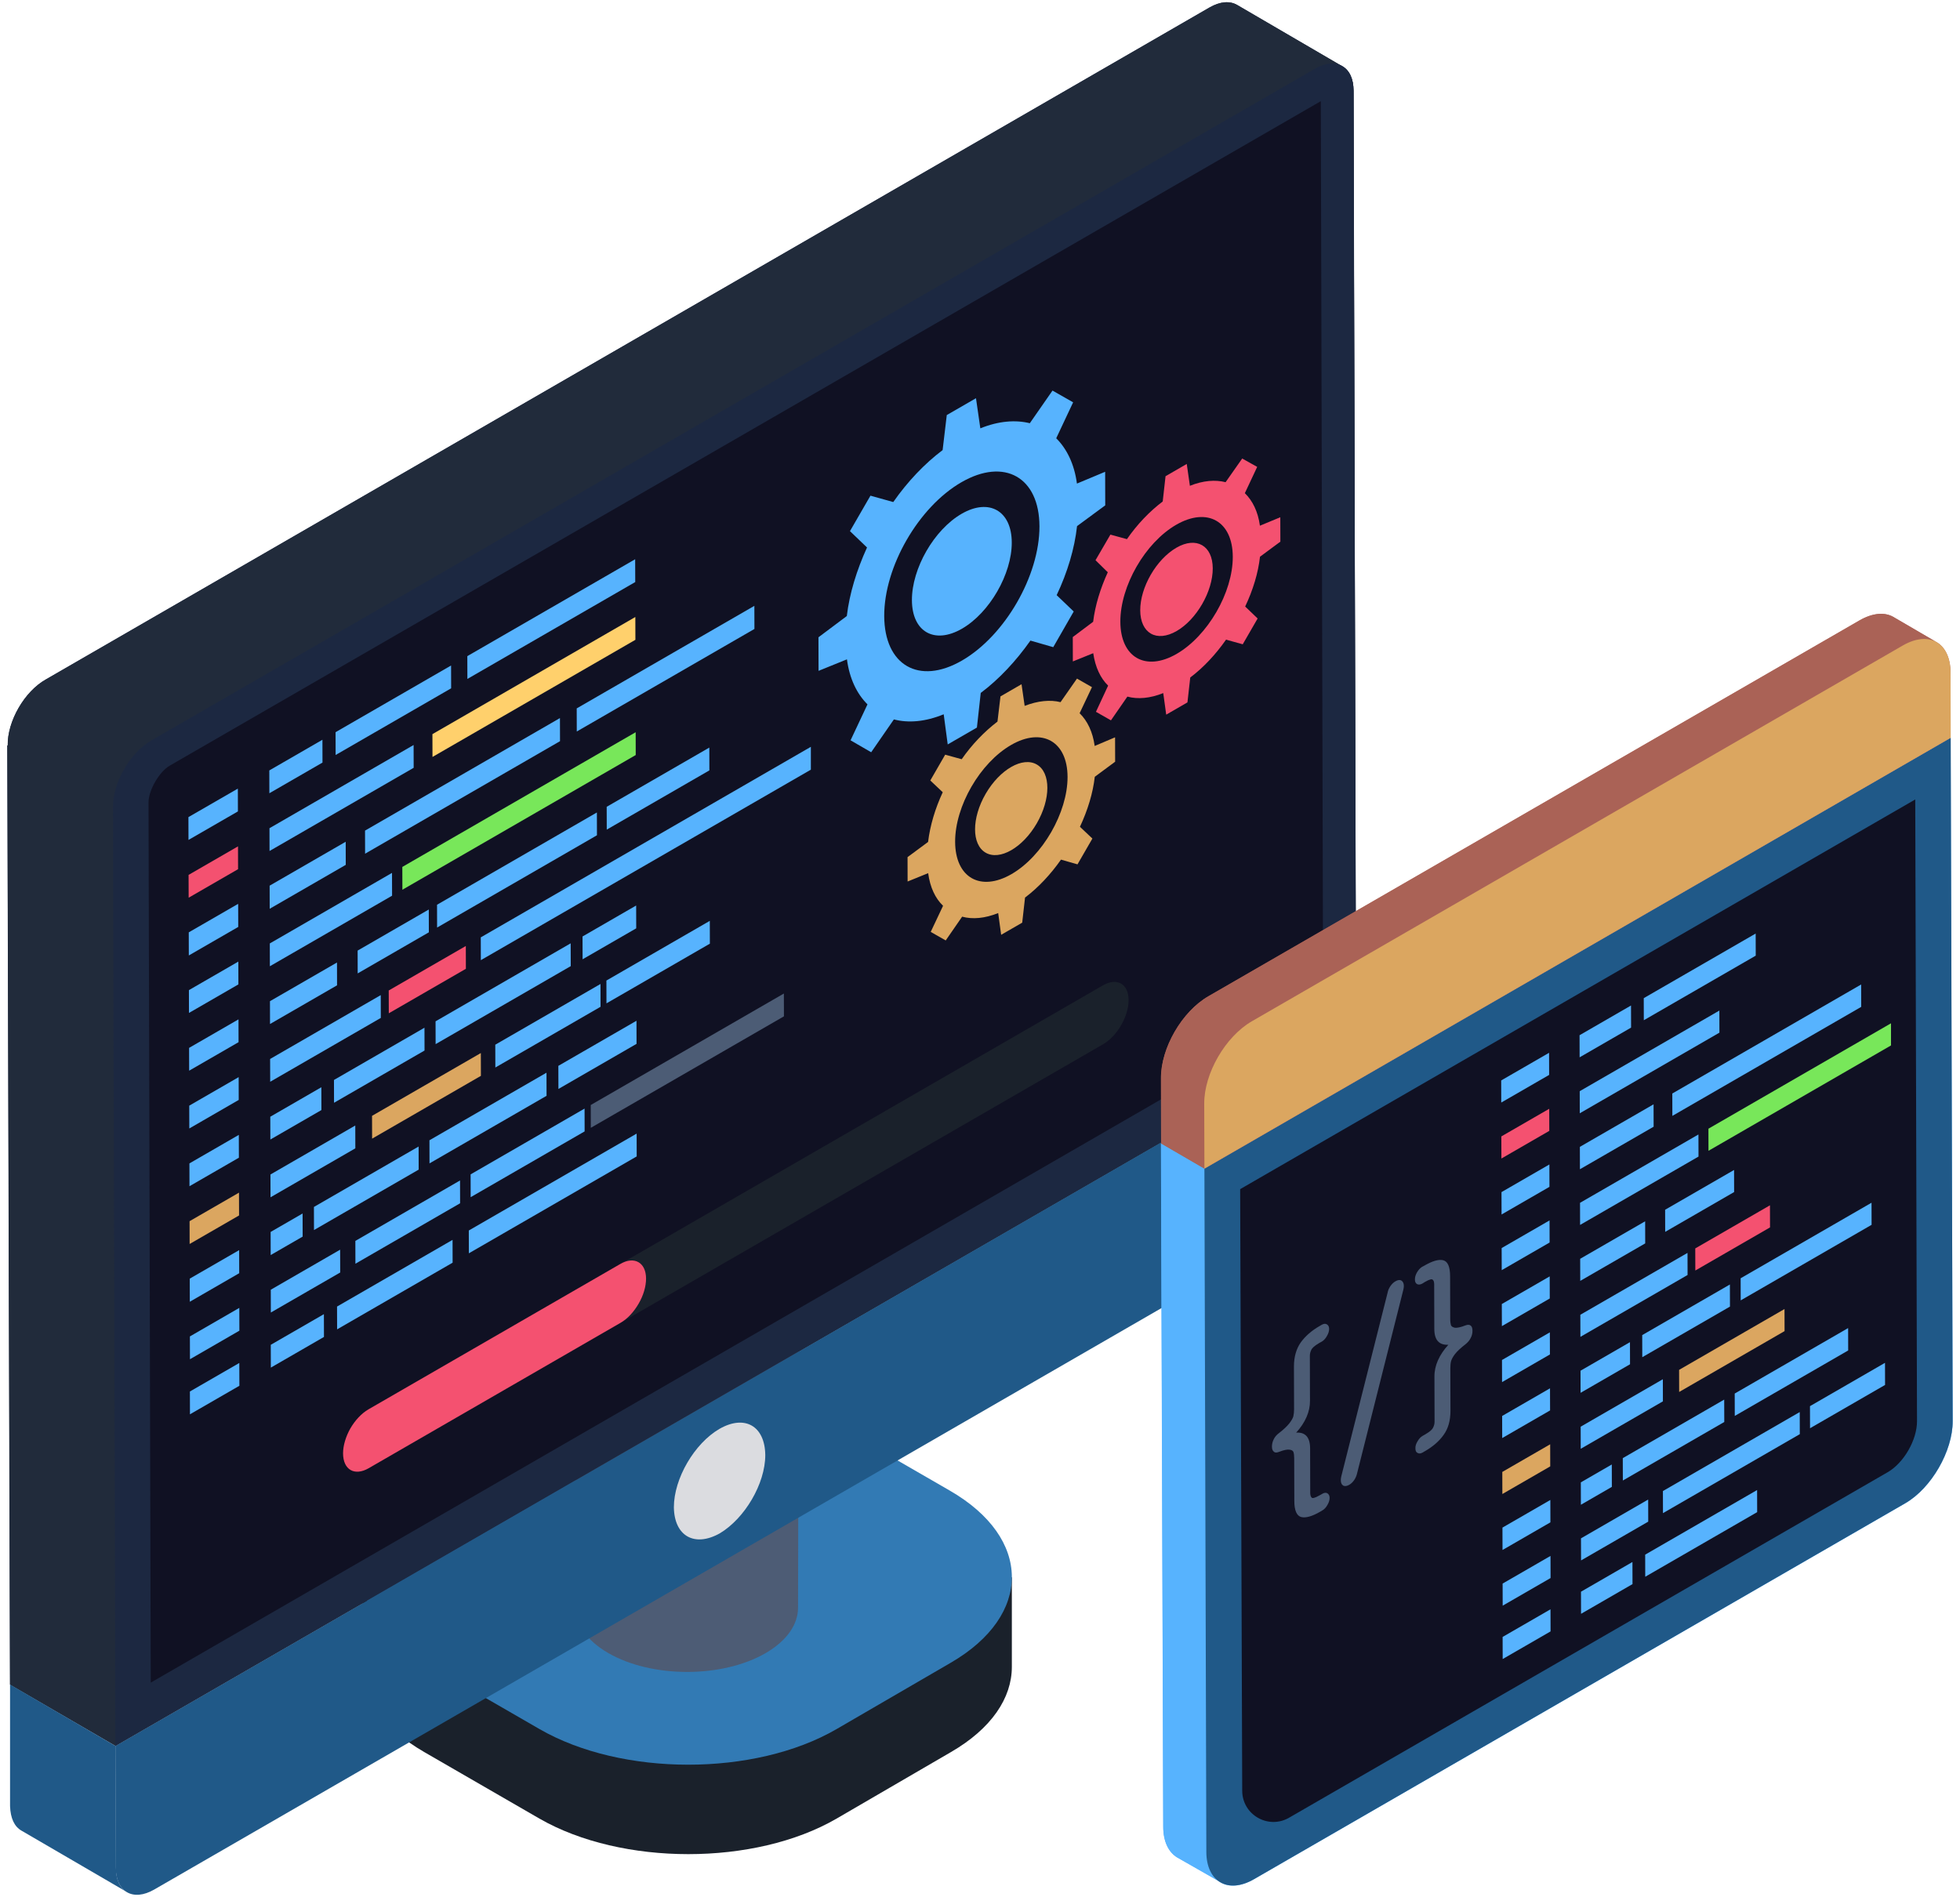 <svg width="125" height="121" viewBox="0 0 125 121" fill="none" xmlns="http://www.w3.org/2000/svg">
<path d="M86.486 65.696L7.361 111.351L0.633 107.45L0.463 47.547H0.491C0.463 45.993 1.566 44.099 2.923 43.335L77.129 0.479C77.836 0.083 78.43 0.055 78.882 0.31L85.525 4.183C85.554 4.183 85.554 4.211 85.582 4.211C86.034 4.465 86.317 5.002 86.317 5.794L86.486 65.696Z" fill="#1C2841"/>
<path d="M86.48 65.701L7.374 111.351L7.349 111.376V111.351L0.647 107.457L0.469 47.556H0.495C0.469 46.007 1.561 44.101 2.933 43.339L77.136 0.484C77.822 0.077 78.432 0.052 78.889 0.306L85.515 4.174C85.54 4.174 85.565 4.199 85.591 4.225C86.048 4.453 86.328 5.012 86.328 5.8L86.48 65.701Z" fill="#212B3B"/>
<path d="M64.531 100.605V106.321C64.531 108.302 63.236 110.258 60.645 111.757L53.354 115.999C48.146 119.022 39.661 119.022 34.403 115.999L27.061 111.757C24.419 110.233 23.099 108.251 23.124 106.244V100.529C23.124 102.536 24.445 104.542 27.087 106.066L64.531 100.605Z" fill="#1A212B"/>
<path d="M60.576 95.079C65.826 98.11 65.854 103.025 60.638 106.056L53.356 110.288C48.14 113.319 39.656 113.319 34.406 110.288L27.076 106.056C21.826 103.025 21.798 98.111 27.014 95.08L34.297 90.848C39.512 87.817 47.996 87.816 53.246 90.847L60.576 95.079Z" fill="#327AB4"/>
<path d="M50.942 80.582L50.896 102.554C50.893 103.599 50.206 104.643 48.834 105.44C46.069 107.047 41.574 107.045 38.793 105.44C37.394 104.632 36.695 103.572 36.698 102.514L36.745 80.542C36.742 81.6 37.44 82.66 38.84 83.468C41.62 85.074 46.115 85.075 48.881 83.468C50.253 82.671 50.939 81.628 50.942 80.582Z" fill="#4D5C75"/>
<path d="M48.846 76.533C51.627 78.138 51.644 80.742 48.881 82.348C46.115 83.955 41.62 83.953 38.84 82.348C36.059 80.742 36.044 78.14 38.809 76.533C41.572 74.927 46.065 74.927 48.846 76.533Z" fill="#2D2C2B"/>
<path d="M8.105 120.69L1.378 116.772C0.921 116.518 0.667 115.984 0.641 115.197V107.449L7.368 111.367L7.394 119.115C7.394 119.903 7.648 120.436 8.105 120.69Z" fill="#205988"/>
<path d="M86.474 65.689L86.496 73.442C86.5 74.999 85.406 76.893 84.052 77.675L9.838 120.523C8.483 121.305 7.386 120.675 7.381 119.119L7.359 111.365L86.474 65.689Z" fill="#205988"/>
<path d="M83.861 4.386C85.216 3.604 86.317 4.231 86.321 5.787L86.474 65.689L7.359 111.365L7.207 51.464C7.203 49.908 8.293 48.015 9.647 47.233L83.861 4.386Z" fill="#1C2841"/>
<path d="M84.382 64.154L9.614 107.326L9.472 51.18C9.472 50.408 10.152 49.228 10.827 48.836L84.236 6.453L84.382 64.154Z" fill="#101123"/>
<path d="M48.806 92.808C48.806 94.641 47.498 96.853 45.904 97.805C44.285 98.71 43.001 97.972 42.977 96.14C42.977 94.308 44.285 92.071 45.88 91.143C47.498 90.215 48.783 90.952 48.806 92.808Z" fill="#DBDCE0"/>
<path d="M15.169 50.301L15.173 51.756L12.021 53.575L12.017 52.12L15.169 50.301Z" fill="#57B3FE"/>
<path d="M48.11 38.644L48.114 40.118L36.784 46.659L36.78 45.185L48.11 38.644Z" fill="#57B3FE"/>
<path d="M49.992 63.372L49.996 64.827L37.679 71.938L37.675 70.483L49.992 63.372Z" fill="#4C5C75"/>
<path d="M40.592 65.109L40.596 66.582L35.614 69.459L35.609 67.985L40.592 65.109Z" fill="#57B3FE"/>
<path d="M45.268 58.737L45.272 60.192L38.678 63.999L38.674 62.544L45.268 58.737Z" fill="#57B3FE"/>
<path d="M38.296 62.763L38.3 64.218L31.591 68.091L31.587 66.636L38.296 62.763Z" fill="#57B3FE"/>
<path d="M40.571 57.758L40.575 59.214L37.155 61.188L37.151 59.733L40.571 57.758Z" fill="#57B3FE"/>
<path d="M36.395 60.17L36.399 61.625L27.782 66.6L27.778 65.145L36.395 60.17Z" fill="#57B3FE"/>
<path d="M45.237 47.684L45.241 49.139L38.696 52.917L38.692 51.462L45.237 47.684Z" fill="#57B3FE"/>
<path d="M51.713 47.636L30.662 59.789L30.666 61.244L51.713 49.093V47.636Z" fill="#57B3FE"/>
<path d="M40.54 46.705L40.544 48.16L25.663 56.752L25.658 55.297L40.54 46.705Z" fill="#78E75A"/>
<path d="M40.519 39.355L40.523 40.81L27.582 48.282L27.578 46.827L40.519 39.355Z" fill="#FFD06C"/>
<path d="M40.508 35.671L40.513 37.126L29.808 43.306L29.804 41.851L40.508 35.671Z" fill="#57B3FE"/>
<path d="M35.711 45.802L35.715 47.276L23.284 54.453L23.28 52.98L35.711 45.802Z" fill="#57B3FE"/>
<path d="M28.768 42.449L28.772 43.904L21.405 48.157L21.401 46.702L28.768 42.449Z" fill="#57B3FE"/>
<path d="M29.708 60.34L29.712 61.795L24.796 64.633L24.791 63.178L29.708 60.34Z" fill="#F45170"/>
<path d="M25.001 55.677L25.005 57.132L17.211 61.632L17.207 60.177L25.001 55.677Z" fill="#57B3FE"/>
<path d="M22.047 53.691L22.051 55.165L17.2 57.966L17.196 56.492L22.047 53.691Z" fill="#57B3FE"/>
<path d="M26.378 47.52L26.382 48.974L17.19 54.281L17.186 52.827L26.378 47.52Z" fill="#57B3FE"/>
<path d="M20.563 47.186L20.567 48.641L17.179 50.597L17.175 49.142L20.563 47.186Z" fill="#57B3FE"/>
<path d="M15.179 53.985L15.183 55.44L12.032 57.26L12.027 55.805L15.179 53.985Z" fill="#F45170"/>
<path d="M15.189 57.651L15.194 59.124L12.042 60.944L12.038 59.47L15.189 57.651Z" fill="#57B3FE"/>
<path d="M15.2 61.335L15.204 62.79L12.052 64.61L12.048 63.155L15.2 61.335Z" fill="#57B3FE"/>
<path d="M15.21 65.02L15.214 66.475L12.063 68.294L12.059 66.839L15.21 65.02Z" fill="#57B3FE"/>
<path d="M37.281 70.711L37.285 72.166L30.017 76.362L30.013 74.907L37.281 70.711Z" fill="#57B3FE"/>
<path d="M34.853 68.422L34.857 69.896L27.392 74.206L27.388 72.732L34.853 68.422Z" fill="#57B3FE"/>
<path d="M30.666 67.168L30.67 68.623L23.731 72.629L23.727 71.174L30.666 67.168Z" fill="#DBA660"/>
<path d="M24.282 63.473L24.286 64.928L17.232 69L17.227 67.546L24.282 63.473Z" fill="#57B3FE"/>
<path d="M21.492 61.393L21.496 62.848L17.221 65.316L17.217 63.861L21.492 61.393Z" fill="#57B3FE"/>
<path d="M27.346 58.013L27.35 59.468L22.812 62.088L22.808 60.633L27.346 58.013Z" fill="#57B3FE"/>
<path d="M38.067 51.823L38.071 53.278L27.876 59.164L27.872 57.709L38.067 51.823Z" fill="#57B3FE"/>
<path d="M15.221 68.704L15.225 70.159L12.073 71.979L12.069 70.524L15.221 68.704Z" fill="#57B3FE"/>
<path d="M15.231 72.388L15.235 73.844L12.084 75.663L12.08 74.208L15.231 72.388Z" fill="#57B3FE"/>
<path d="M29.339 75.296L29.343 76.751L22.667 80.606L22.663 79.151L29.339 75.296Z" fill="#57B3FE"/>
<path d="M26.697 73.131L26.701 74.605L20.025 78.459L20.021 76.985L26.697 73.131Z" fill="#57B3FE"/>
<path d="M22.658 71.791L22.662 73.246L17.253 76.369L17.248 74.915L22.658 71.791Z" fill="#57B3FE"/>
<path d="M20.494 69.35L20.498 70.805L17.242 72.685L17.238 71.23L20.494 69.35Z" fill="#57B3FE"/>
<path d="M27.071 65.553L27.075 67.008L21.303 70.34L21.299 68.885L27.071 65.553Z" fill="#57B3FE"/>
<path d="M15.242 76.073L15.246 77.528L12.094 79.347L12.09 77.893L15.242 76.073Z" fill="#DBA660"/>
<path d="M15.252 79.739L15.256 81.212L12.105 83.032L12.101 81.558L15.252 79.739Z" fill="#57B3FE"/>
<path d="M19.298 77.403L19.302 78.877L17.263 80.054L17.259 78.58L19.298 77.403Z" fill="#57B3FE"/>
<path d="M15.262 83.423L15.267 84.878L12.115 86.698L12.111 85.243L15.262 83.423Z" fill="#57B3FE"/>
<path d="M21.692 79.711L21.697 81.166L17.273 83.719L17.269 82.265L21.692 79.711Z" fill="#57B3FE"/>
<path d="M15.262 86.937L15.267 88.392L12.115 90.211L12.111 88.756L15.262 86.937Z" fill="#57B3FE"/>
<path d="M40.602 72.307L40.606 73.762L29.902 79.942L29.898 78.487L40.602 72.307Z" fill="#57B3FE"/>
<path d="M28.862 79.085L28.866 80.54L21.499 84.793L21.495 83.338L28.862 79.085Z" fill="#57B3FE"/>
<path d="M20.657 83.823L20.661 85.277L17.273 87.233L17.269 85.778L20.657 83.823Z" fill="#57B3FE"/>
<path d="M70.342 62.85C71.242 62.331 71.973 62.761 71.976 63.781C71.978 64.311 71.797 64.878 71.506 65.381C71.215 65.899 70.802 66.347 70.353 66.606L23.513 93.65L39.58 84.373C40.03 84.114 40.43 83.673 40.733 83.148C41.024 82.644 41.205 82.078 41.203 81.548C41.2 80.528 40.456 80.104 39.569 80.617L70.342 62.85Z" fill="#1A212B"/>
<path d="M39.569 80.617C40.456 80.104 41.2 80.528 41.203 81.548C41.205 82.078 41.024 82.644 40.733 83.148C40.43 83.673 40.029 84.114 39.58 84.373L23.513 93.65C22.613 94.169 21.882 93.752 21.879 92.704C21.877 92.202 22.058 91.622 22.337 91.125C22.64 90.601 23.052 90.153 23.502 89.893L39.569 80.617Z" fill="#F45170"/>
<path d="M68.682 30.845L70.481 30.093L70.487 32.234L68.689 33.558C68.531 34.996 68.079 36.504 67.389 37.962L68.477 39.004L67.171 41.279L65.716 40.86C64.797 42.163 63.716 43.324 62.547 44.198L62.303 46.408L60.441 47.483L60.185 45.561C59.004 46.044 57.931 46.128 57.008 45.888L55.56 47.982L54.245 47.221L55.324 44.928C54.649 44.258 54.18 43.294 54.014 42.056L52.204 42.79L52.198 40.649L54.006 39.294C54.175 37.862 54.637 36.361 55.295 34.921L54.207 33.879L55.514 31.616L56.968 32.023C57.876 30.726 58.958 29.578 60.116 28.71L60.381 26.475L62.244 25.4L62.521 27.322C63.68 26.852 64.754 26.768 65.677 26.995L67.124 24.913L68.439 25.662L67.361 27.955C68.035 28.625 68.515 29.595 68.682 30.845ZM61.347 42.135C64.088 40.553 66.301 36.72 66.292 33.571C66.283 30.435 64.055 29.178 61.315 30.76C58.575 32.342 56.383 36.151 56.392 39.287C56.401 42.435 58.607 43.718 61.347 42.135Z" fill="#57B3FE"/>
<path d="M69.814 47.581L71.114 47.03L71.119 48.586L69.82 49.548C69.703 50.587 69.37 51.677 68.874 52.737L69.668 53.487L68.718 55.133L67.665 54.831C67.006 55.772 66.216 56.615 65.372 57.252L65.192 58.852L63.849 59.627L63.66 58.24C62.804 58.584 62.023 58.649 61.361 58.47L60.313 59.986L59.357 59.441L60.144 57.777C59.644 57.293 59.316 56.597 59.194 55.695L57.883 56.227L57.879 54.672L59.189 53.703C59.316 52.658 59.639 51.574 60.124 50.533L59.33 49.783L60.28 48.137L61.333 48.427C61.981 47.492 62.771 46.674 63.615 46.025L63.806 44.419L65.149 43.643L65.348 45.024C66.193 44.698 66.974 44.621 67.636 44.787L68.684 43.285L69.641 43.83L68.853 45.493C69.343 45.971 69.692 46.679 69.814 47.581ZM64.51 55.755C66.482 54.617 68.09 51.83 68.084 49.553C68.077 47.288 66.458 46.377 64.487 47.516C62.494 48.666 60.907 51.427 60.914 53.692C60.92 55.97 62.518 56.905 64.51 55.755Z" fill="#DBA660"/>
<path d="M61.332 32.77C63.086 31.757 64.521 32.587 64.526 34.603C64.532 36.619 63.107 39.087 61.353 40.1C59.587 41.12 58.164 40.296 58.158 38.28C58.152 36.264 59.566 33.789 61.332 32.77Z" fill="#57B3FE"/>
<path d="M75.029 34.934C76.296 34.203 77.339 34.797 77.344 36.253C77.348 37.722 76.311 39.517 75.044 40.249C73.755 40.993 72.723 40.392 72.719 38.923C72.715 37.467 73.74 35.678 75.029 34.934Z" fill="#F45170"/>
<path d="M80.352 33.532L81.652 32.993L81.656 34.549L80.357 35.511C80.241 36.55 79.908 37.64 79.412 38.687L80.206 39.45L79.256 41.096L78.192 40.8C77.533 41.742 76.754 42.578 75.909 43.215L75.73 44.802L74.376 45.584L74.187 44.209C73.342 44.547 72.561 44.612 71.899 44.433L70.851 45.948L69.895 45.403L70.671 43.733C70.181 43.256 69.854 42.559 69.721 41.664L68.421 42.19L68.417 40.635L69.716 39.66C69.843 38.614 70.176 37.537 70.65 36.502L69.867 35.733L70.817 34.1L71.871 34.389C72.519 33.454 73.308 32.624 74.153 31.987L74.333 30.375L75.686 29.593L75.886 30.987C76.731 30.648 77.501 30.59 78.163 30.756L79.222 29.247L80.178 29.78L79.391 31.456C79.881 31.934 80.23 32.63 80.352 33.532ZM75.037 41.711C77.019 40.567 78.628 37.793 78.621 35.516C78.615 33.238 76.996 32.328 75.014 33.472C73.032 34.616 71.445 37.378 71.451 39.655C71.458 41.933 73.055 42.855 75.037 41.711Z" fill="#F45170"/>
<path d="M66.119 52.521C67.02 50.968 67.022 49.286 66.122 48.764C65.223 48.242 63.763 49.078 62.862 50.631C61.961 52.184 61.959 53.866 62.859 54.388C63.758 54.91 65.218 54.074 66.119 52.521Z" fill="#DBA660"/>
<path d="M124.537 90.658C124.537 92.552 123.18 94.927 121.512 95.888L79.984 119.86C79.108 120.369 78.317 120.397 77.78 120.03C77.723 120.001 77.695 119.973 77.666 119.945L75.066 118.475C74.529 118.136 74.189 117.457 74.189 116.524L74.048 72.933L121.653 45.455L124.396 47.067L124.537 90.658Z" fill="#57B3FE"/>
<path d="M77.834 120.059L75.067 118.467C74.528 118.149 74.185 117.463 74.185 116.533L74.038 72.939L76.805 74.531L76.928 118.125C76.928 119.08 77.271 119.741 77.834 120.059Z" fill="#57B3FE"/>
<path d="M76.812 74.538L74.05 72.933L121.648 45.452L124.409 47.057L76.812 74.538Z" fill="#57B3FE"/>
<path d="M124.409 47.057L124.533 90.647C124.538 92.551 123.182 94.918 121.509 95.884L79.979 119.861C78.321 120.818 76.941 120.032 76.935 118.127L76.812 74.538L124.409 47.057Z" fill="#205988"/>
<path d="M79.092 75.849L122.146 50.993L122.258 90.653C122.261 91.845 121.419 93.309 120.387 93.905L82.21 115.944C80.885 116.709 79.229 115.757 79.223 114.227L79.092 75.849Z" fill="#101123"/>
<path d="M124.396 42.911V47.067L76.819 74.544L74.048 72.933V68.778C74.02 66.855 75.377 64.509 77.073 63.548L118.601 39.575C119.449 39.095 120.212 39.038 120.749 39.349L123.406 40.904C124 41.187 124.396 41.893 124.396 42.911Z" fill="#AA6256"/>
<path d="M120.75 39.357C120.198 39.037 119.434 39.081 118.592 39.568L77.078 63.536C75.389 64.511 74.033 66.86 74.038 68.782L74.05 72.933L76.812 74.538L76.8 70.387C76.794 68.465 78.15 66.116 79.839 65.141L121.354 41.172C122.196 40.686 122.96 40.642 123.512 40.962L120.75 39.357Z" fill="#AA6256"/>
<path d="M121.354 41.172C123.027 40.206 124.392 40.984 124.397 42.907L124.409 47.057L76.812 74.538L76.8 70.387C76.794 68.465 78.15 66.116 79.839 65.141L121.354 41.172Z" fill="#DBA660"/>
<path d="M98.793 67.153L98.797 68.563L95.743 70.326L95.739 68.916L98.793 67.153Z" fill="#57B3FE"/>
<path d="M119.358 76.716L119.362 78.125L111.014 82.945L111.01 81.535L119.358 76.716Z" fill="#57B3FE"/>
<path d="M120.6 65.271L108.956 71.994L108.96 73.404L120.6 66.683V65.271Z" fill="#78E75A"/>
<path d="M118.696 62.795L118.7 64.223L106.656 71.177L106.652 69.749L118.696 62.795Z" fill="#57B3FE"/>
<path d="M111.969 59.546L111.973 60.956L104.835 65.076L104.831 63.667L111.969 59.546Z" fill="#57B3FE"/>
<path d="M112.88 76.88L112.884 78.29L108.12 81.04L108.116 79.63L112.88 76.88Z" fill="#F45170"/>
<path d="M108.319 72.362L108.323 73.772L100.771 78.132L100.767 76.722L108.319 72.362Z" fill="#57B3FE"/>
<path d="M105.457 70.439L105.461 71.867L100.761 74.58L100.757 73.152L105.457 70.439Z" fill="#57B3FE"/>
<path d="M109.653 64.459L109.657 65.868L100.751 71.01L100.747 69.601L109.653 64.459Z" fill="#57B3FE"/>
<path d="M104.019 64.136L104.023 65.546L100.741 67.441L100.737 66.031L104.019 64.136Z" fill="#57B3FE"/>
<path d="M98.803 70.723L98.807 72.133L95.753 73.896L95.749 72.486L98.803 70.723Z" fill="#F45170"/>
<path d="M98.813 74.275L98.817 75.703L95.763 77.466L95.759 76.038L98.813 74.275Z" fill="#57B3FE"/>
<path d="M98.823 77.844L98.827 79.254L95.773 81.017L95.769 79.607L98.823 77.844Z" fill="#57B3FE"/>
<path d="M98.833 81.414L98.837 82.824L95.784 84.587L95.779 83.177L98.833 81.414Z" fill="#57B3FE"/>
<path d="M120.217 86.928L120.221 88.338L115.436 91.1L115.432 89.691L120.217 86.928Z" fill="#57B3FE"/>
<path d="M117.865 84.711L117.869 86.139L110.636 90.315L110.632 88.887L117.865 84.711Z" fill="#57B3FE"/>
<path d="M113.808 83.496L113.812 84.905L107.089 88.787L107.085 87.377L113.808 83.496Z" fill="#DBA660"/>
<path d="M107.622 79.916L107.626 81.325L100.791 85.271L100.787 83.862L107.622 79.916Z" fill="#57B3FE"/>
<path d="M104.92 77.9L104.924 79.31L100.781 81.701L100.777 80.292L104.92 77.9Z" fill="#57B3FE"/>
<path d="M110.591 74.626L110.595 76.035L106.198 78.574L106.194 77.164L110.591 74.626Z" fill="#57B3FE"/>
<path d="M98.843 84.984L98.847 86.394L95.794 88.157L95.79 86.747L98.843 84.984Z" fill="#57B3FE"/>
<path d="M98.853 88.554L98.857 89.964L95.804 91.727L95.8 90.317L98.853 88.554Z" fill="#57B3FE"/>
<path d="M114.779 90.068L114.783 91.478L106.057 96.515L106.053 95.106L114.779 90.068Z" fill="#57B3FE"/>
<path d="M109.962 89.273L109.967 90.701L103.498 94.435L103.494 93.007L109.962 89.273Z" fill="#57B3FE"/>
<path d="M106.049 87.975L106.053 89.385L100.812 92.411L100.808 91.001L106.049 87.975Z" fill="#57B3FE"/>
<path d="M103.952 85.61L103.956 87.02L100.802 88.841L100.798 87.431L103.952 85.61Z" fill="#57B3FE"/>
<path d="M110.325 81.931L110.329 83.341L104.737 86.569L104.733 85.159L110.325 81.931Z" fill="#57B3FE"/>
<path d="M98.863 92.124L98.867 93.533L95.814 95.296L95.81 93.887L98.863 92.124Z" fill="#DBA660"/>
<path d="M98.874 95.675L98.878 97.103L95.824 98.866L95.82 97.438L98.874 95.675Z" fill="#57B3FE"/>
<path d="M102.793 93.412L102.797 94.84L100.822 95.981L100.818 94.553L102.793 93.412Z" fill="#57B3FE"/>
<path d="M98.884 99.245L98.888 100.655L95.834 102.418L95.83 101.008L98.884 99.245Z" fill="#57B3FE"/>
<path d="M105.113 95.648L105.117 97.058L100.832 99.532L100.828 98.123L105.113 95.648Z" fill="#57B3FE"/>
<path d="M98.884 102.649L98.888 104.059L95.834 105.822L95.83 104.412L98.884 102.649Z" fill="#57B3FE"/>
<path d="M112.06 95.042L112.064 96.452L104.926 100.573L104.922 99.163L112.06 95.042Z" fill="#57B3FE"/>
<path d="M104.11 99.632L104.114 101.042L100.832 102.937L100.828 101.527L104.11 99.632Z" fill="#57B3FE"/>
<path d="M84.655 95.25C84.742 95.306 84.798 95.401 84.798 95.544C84.798 95.686 84.75 95.837 84.655 95.996C84.568 96.154 84.457 96.273 84.33 96.344L84.195 96.424C83.688 96.717 83.283 96.836 82.99 96.765C82.705 96.693 82.546 96.352 82.546 95.742L82.538 93.014C82.538 92.84 82.522 92.713 82.49 92.618C82.459 92.531 82.372 92.483 82.237 92.467C82.094 92.444 81.872 92.491 81.563 92.61C81.42 92.666 81.309 92.666 81.238 92.594C81.159 92.531 81.119 92.428 81.119 92.269C81.119 92.111 81.159 91.952 81.23 91.809C81.301 91.659 81.412 91.524 81.563 91.413C81.864 91.183 82.086 90.969 82.229 90.787C82.364 90.612 82.451 90.461 82.483 90.343C82.514 90.208 82.53 90.057 82.53 89.891L82.522 87.155C82.522 86.545 82.673 86.029 82.958 85.625C83.244 85.228 83.648 84.872 84.163 84.578L84.298 84.499C84.425 84.428 84.536 84.42 84.623 84.475C84.719 84.531 84.766 84.626 84.766 84.769C84.766 84.903 84.719 85.062 84.623 85.221C84.536 85.379 84.425 85.498 84.306 85.569L84.132 85.665C83.807 85.855 83.688 85.99 83.64 86.077C83.577 86.204 83.537 86.331 83.537 86.473L83.545 89.343C83.553 90.041 83.252 90.731 82.665 91.381C83.252 91.341 83.553 91.682 83.553 92.388L83.561 95.258C83.569 95.393 83.6 95.48 83.664 95.536C83.712 95.567 83.831 95.567 84.163 95.377L84.33 95.282C84.449 95.211 84.56 95.195 84.655 95.25Z" fill="#4C5C75"/>
<path d="M93.908 84.888C93.908 85.038 93.876 85.189 93.797 85.339C93.725 85.49 93.615 85.617 93.472 85.736C93.171 85.966 92.941 86.18 92.798 86.362C92.663 86.537 92.584 86.687 92.544 86.814C92.512 86.941 92.496 87.092 92.496 87.266L92.504 89.994C92.504 90.604 92.362 91.12 92.068 91.524C91.783 91.928 91.379 92.277 90.863 92.57L90.728 92.65C90.602 92.721 90.499 92.729 90.403 92.674C90.308 92.626 90.269 92.531 90.269 92.38C90.261 92.245 90.308 92.087 90.403 91.936C90.499 91.77 90.602 91.659 90.728 91.587L90.895 91.492C91.228 91.302 91.347 91.159 91.386 91.08C91.458 90.945 91.49 90.818 91.49 90.683L91.482 87.813C91.474 87.108 91.783 86.426 92.37 85.775C91.775 85.807 91.474 85.466 91.474 84.769L91.466 81.898C91.458 81.756 91.434 81.668 91.363 81.621C91.323 81.581 91.196 81.581 90.871 81.772L90.705 81.875C90.578 81.946 90.467 81.954 90.372 81.906C90.276 81.851 90.237 81.748 90.237 81.613C90.237 81.462 90.276 81.32 90.372 81.153C90.467 80.995 90.57 80.883 90.697 80.804L90.832 80.733C91.347 80.432 91.751 80.313 92.037 80.384C92.33 80.455 92.481 80.796 92.481 81.407L92.489 84.134C92.489 84.309 92.512 84.444 92.536 84.531C92.576 84.618 92.663 84.665 92.79 84.689C92.933 84.705 93.162 84.658 93.464 84.539C93.615 84.483 93.718 84.491 93.797 84.555C93.876 84.618 93.908 84.729 93.908 84.888Z" fill="#4C5C75"/>
<path d="M89.381 81.684C89.476 81.748 89.531 81.859 89.531 82.025C89.531 82.089 89.523 82.168 89.499 82.263L86.542 94.005C86.51 94.14 86.455 94.267 86.368 94.402C86.272 94.537 86.169 94.64 86.043 94.711C85.884 94.798 85.757 94.814 85.654 94.751C85.559 94.687 85.511 94.576 85.511 94.41C85.511 94.346 85.519 94.267 85.543 94.164L88.501 82.43C88.524 82.295 88.588 82.16 88.675 82.033C88.762 81.906 88.873 81.795 89 81.724C89.151 81.637 89.278 81.621 89.381 81.684Z" fill="#4C5C75"/>
</svg>
